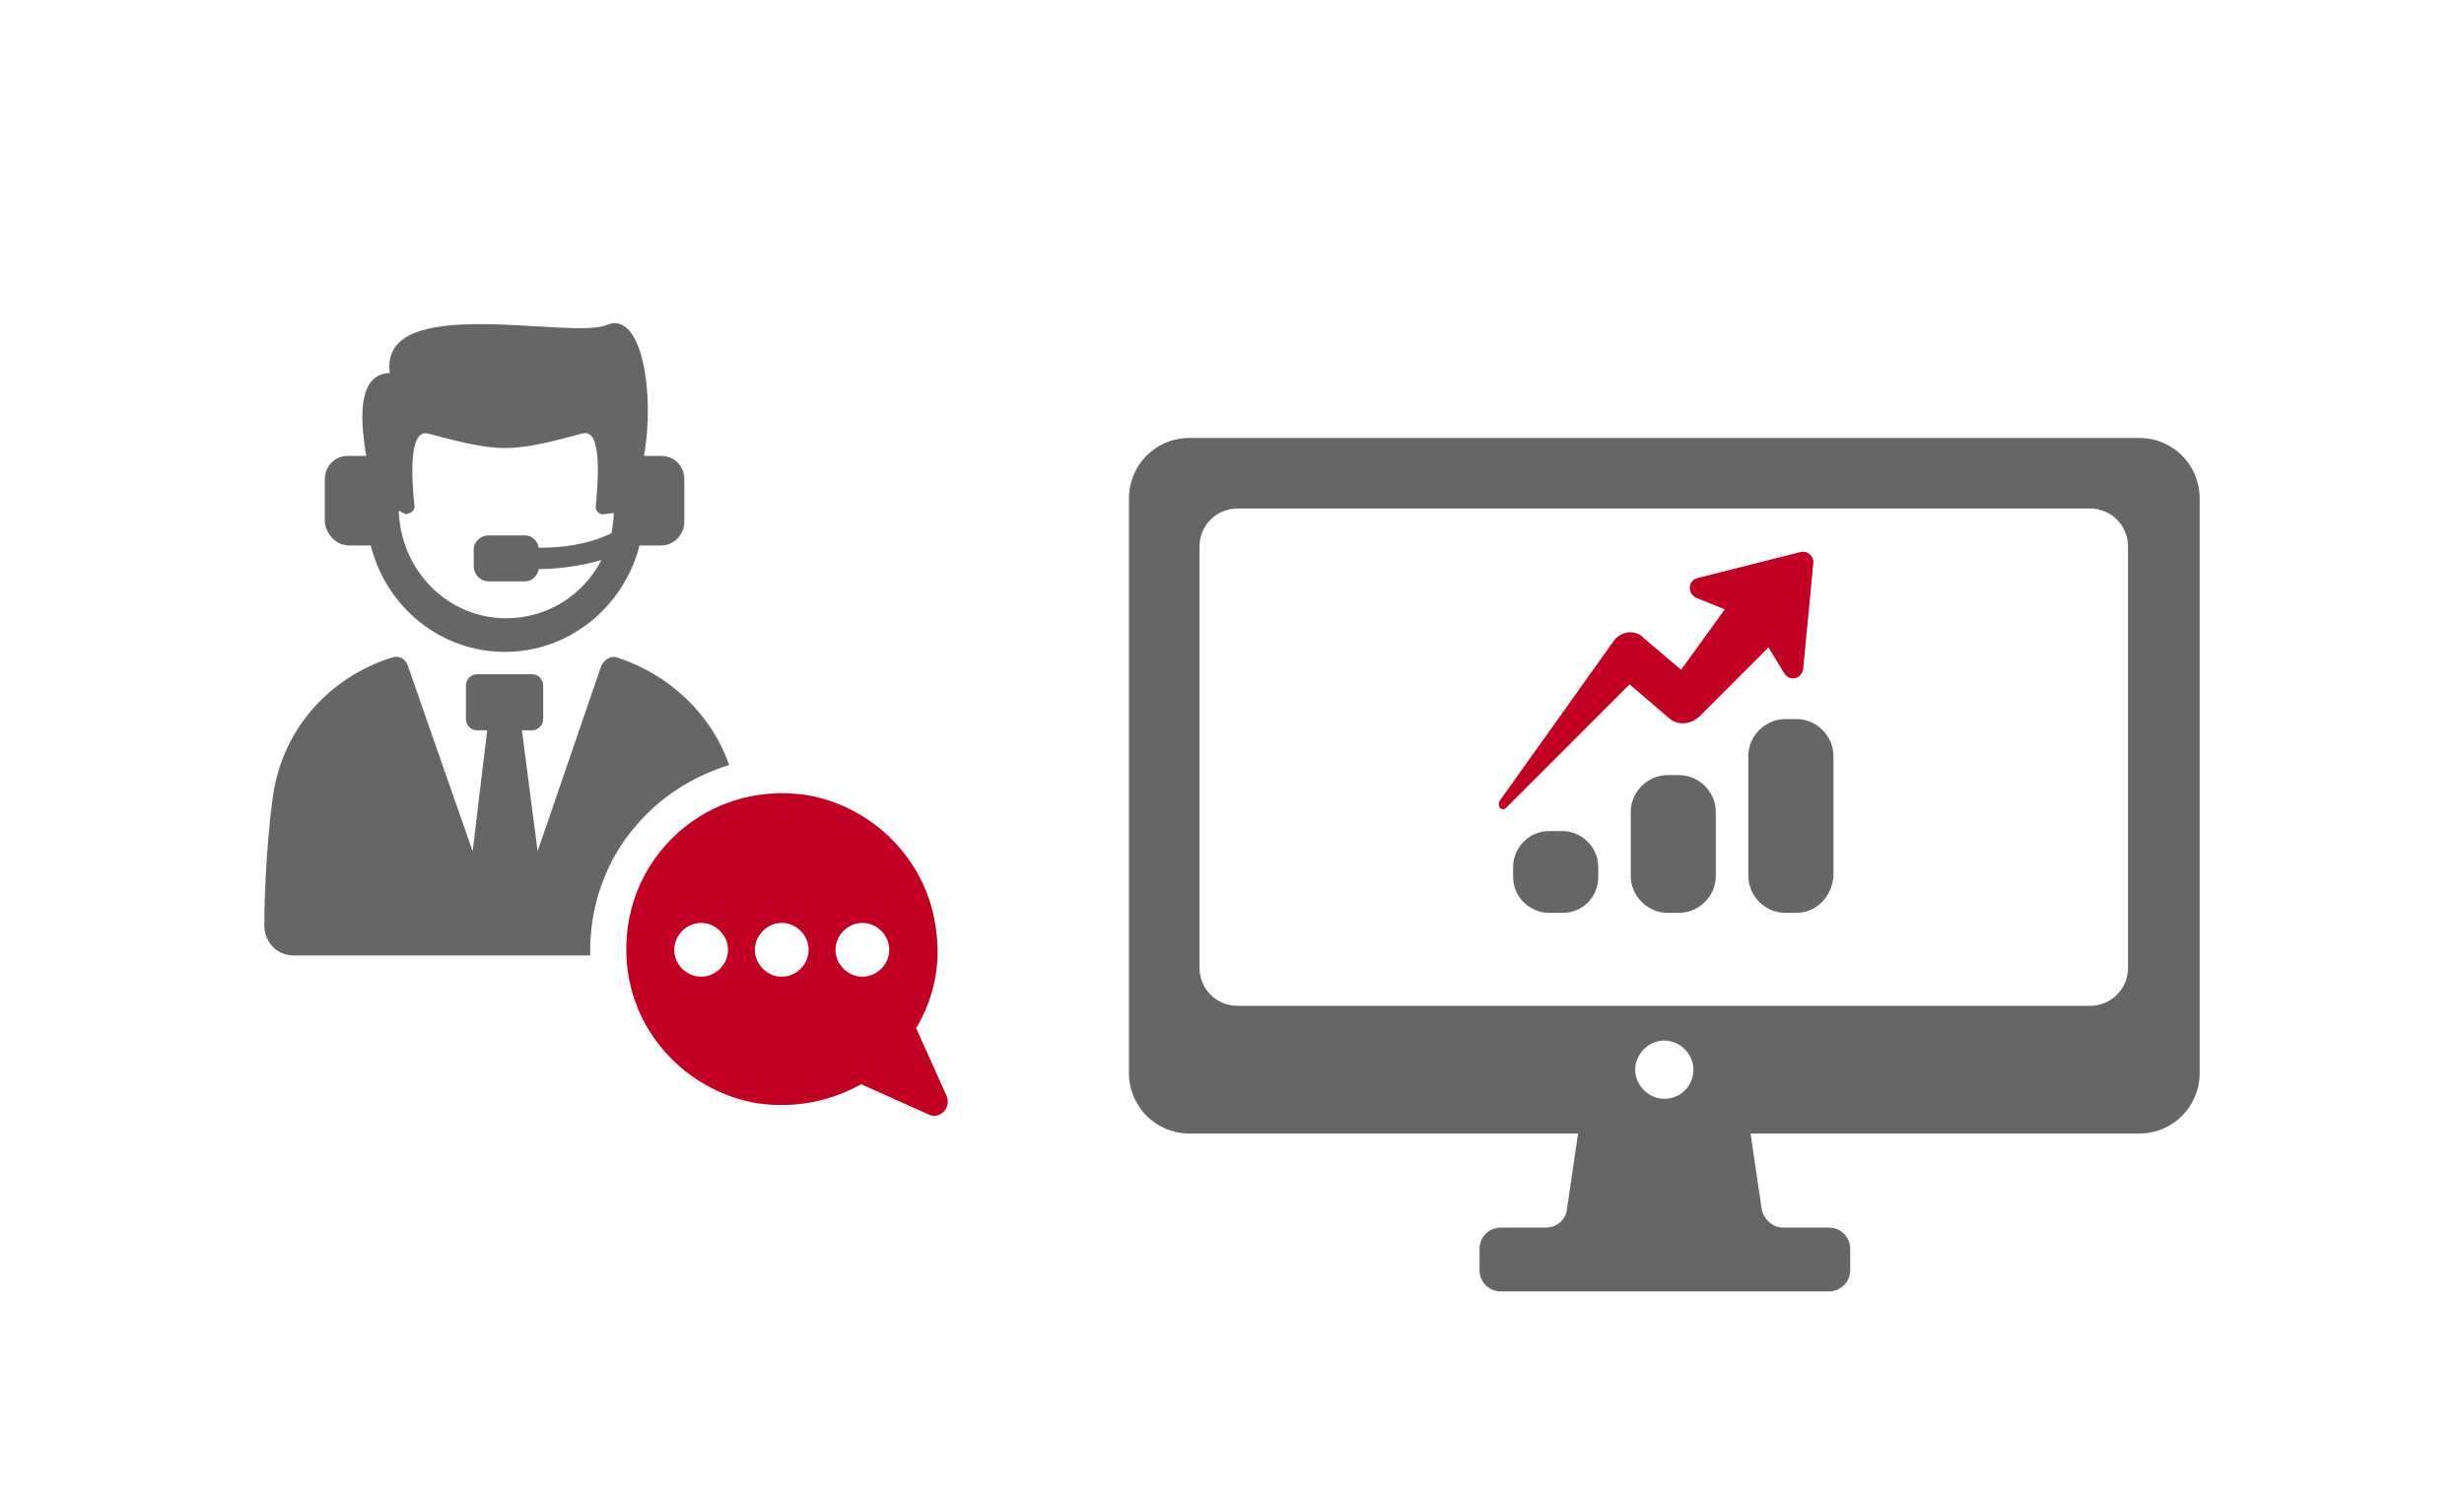 <?xml version="1.0" encoding="utf-8"?>
<!-- Generator: Adobe Illustrator 27.3.1, SVG Export Plug-In . SVG Version: 6.00 Build 0)  -->
<svg version="1.1" id="Layer_1" xmlns="http://www.w3.org/2000/svg" xmlns:xlink="http://www.w3.org/1999/xlink" x="0px" y="0px"
	 width="220px" height="135px" viewBox="0 0 220 135" style="enable-background:new 0 0 220 135;" xml:space="preserve">
<style type="text/css">
	.st0{fill:#C20024;}
	.st1{fill:#666666;}
</style>
<g>
	<g>
		<path class="st0" d="M84.5,97.8l-2.7-6c1.6-2.7,2.3-5.8,1.7-9.3c-0.9-5.8-5.6-10.5-11.4-11.5c-9.5-1.5-17.5,6.5-16,16
			c0.9,5.8,5.6,10.5,11.5,11.5c3.4,0.5,6.6-0.2,9.3-1.7l6,2.7C83.9,100,85,98.9,84.5,97.8z M62.6,87.2c-1.3,0-2.4-1.1-2.4-2.4
			c0-1.3,1.1-2.4,2.4-2.4s2.4,1.1,2.4,2.4C65,86.1,63.9,87.2,62.6,87.2z M69.8,87.2c-1.3,0-2.4-1.1-2.4-2.4c0-1.3,1.1-2.4,2.4-2.4
			c1.3,0,2.4,1.1,2.4,2.4C72.2,86.1,71.1,87.2,69.8,87.2z M77,87.2c-1.3,0-2.4-1.1-2.4-2.4c0-1.3,1.1-2.4,2.4-2.4
			c1.3,0,2.4,1.1,2.4,2.4C79.4,86.1,78.3,87.2,77,87.2z"/>
		<path class="st1" d="M65.1,68.3c-1.6-4.6-5.4-8.1-10-9.6c-0.6-0.2-1.1,0.2-1.4,0.7L48,76l-1.4-10.8h0.9c0.5,0,1-0.4,1-1v-3
			c0-0.5-0.4-1-1-1h-4.9c-0.5,0-1,0.4-1,1v3c0,0.5,0.4,1,1,1h0.9L42.2,76l-5.8-16.6c-0.2-0.6-0.8-0.9-1.4-0.7
			c-5.7,1.8-10,6.6-10.7,12.9c-0.5,3.9-0.7,8.3-0.7,11c0,1.5,1.1,2.7,2.6,2.7h26.5c-0.1-4.2,1.3-8.4,4.1-11.6
			C59,71.1,61.9,69.3,65.1,68.3z"/>
		<path class="st1" d="M31.2,48.7h1.9c1.4,5.5,6.2,9.5,12,9.5c5.7,0,10.6-4,12-9.5H59c1.2,0,2.1-1,2.1-2.1v-3.8
			c0-1.2-0.9-2.1-2.1-2.1h-1.5c1-5.6-0.2-13-3.3-11.7c-3.1,1.4-20.4-3-19.4,4.3c-3,0.1-2.6,4.4-2.1,7.4h-1.6c-1.2,0-2.1,0.9-2.1,2.1
			v3.8C29.1,47.7,30,48.7,31.2,48.7z M36.2,45.9c0.5,0,0.9-0.4,0.8-0.8c-0.2-2-0.6-6.8,1.2-6.4c2.3,0.6,4.7,1.3,6.9,1.3
			c2.2,0,4.6-0.7,6.9-1.3c1.8-0.5,1.4,4.3,1.2,6.4c-0.1,0.5,0.3,0.9,0.8,0.8l0.8-0.1c0,0.6-0.1,1.2-0.2,1.8c-2,1-4.4,1.3-6.3,1.3
			h-0.2c-0.1-0.6-0.6-1.1-1.2-1.1h-3.3c-0.7,0-1.3,0.6-1.3,1.2v1.6c0,0.7,0.6,1.3,1.3,1.3h3.3c0.6,0,1.1-0.5,1.2-1.1h0.2
			c0.8,0,3-0.1,5.4-0.8c-1.6,3.1-4.8,5.2-8.5,5.2c-5.2,0-9.4-4.2-9.6-9.6L36.2,45.9z"/>
	</g>
	<g>
		<path class="st1" d="M191,39.1h-84.8c-3,0-5.4,2.4-5.4,5.4v51.3c0,3,2.4,5.4,5.4,5.4h34.7l-1,6.8c-0.1,0.9-0.9,1.6-1.9,1.6H134
			c-1,0-1.9,0.8-1.9,1.9v1.9c0,1,0.8,1.9,1.9,1.9h29.3c1,0,1.9-0.8,1.9-1.9v-1.9c0-1-0.8-1.9-1.9-1.9h-4.1c-0.9,0-1.7-0.7-1.9-1.6
			l-1-6.8H191c3,0,5.4-2.4,5.4-5.4V44.5C196.4,41.5,194,39.1,191,39.1z M148.6,98.1c-1.4,0-2.6-1.2-2.6-2.6s1.2-2.6,2.6-2.6
			s2.6,1.2,2.6,2.6S150.1,98.1,148.6,98.1z M190,86.4c0,1.9-1.5,3.4-3.4,3.4h-76.1c-1.9,0-3.4-1.5-3.4-3.4V48.8
			c0-1.9,1.5-3.4,3.4-3.4h76.1c1.9,0,3.4,1.5,3.4,3.4V86.4z"/>
	</g>
	<g>
		<path class="st0" d="M145.5,61.1l3.5,3c0.8,0.7,1.9,0.6,2.7-0.1l0.1-0.1l6.1-6.1l1.4,2.3c0.5,0.8,1.6,0.5,1.7-0.4l0.9-9.4
			c0.1-0.6-0.5-1.2-1.2-1l-9.1,2.3c-0.9,0.2-1,1.4-0.1,1.8l2.5,1l-3.9,5.4l-3.3-2.8l-0.1-0.1c0,0-0.1-0.1-0.1-0.1
			c-0.8-0.6-1.9-0.4-2.5,0.4l-10.2,14.3c-0.1,0.2-0.1,0.4,0,0.6c0.2,0.2,0.4,0.2,0.6,0L145.5,61.1z"/>
		<path class="st1" d="M139.5,81.5h-1.2c-1.7,0-3.2-1.4-3.2-3.2v-0.9c0-1.7,1.4-3.2,3.2-3.2h1.2c1.7,0,3.2,1.4,3.2,3.2v0.9
			C142.7,80.1,141.3,81.5,139.5,81.5z"/>
		<path class="st1" d="M149.9,81.5h-1c-1.8,0-3.3-1.5-3.3-3.3v-5.7c0-1.8,1.5-3.3,3.3-3.3h1c1.8,0,3.3,1.5,3.3,3.3v5.7
			C153.2,80,151.7,81.5,149.9,81.5z"/>
		<path class="st1" d="M160.4,81.5h-1c-1.8,0-3.3-1.5-3.3-3.3V67.5c0-1.8,1.5-3.3,3.3-3.3h1c1.8,0,3.3,1.5,3.3,3.3v10.7
			C163.6,80,162.2,81.5,160.4,81.5z"/>
	</g>
</g>
</svg>
